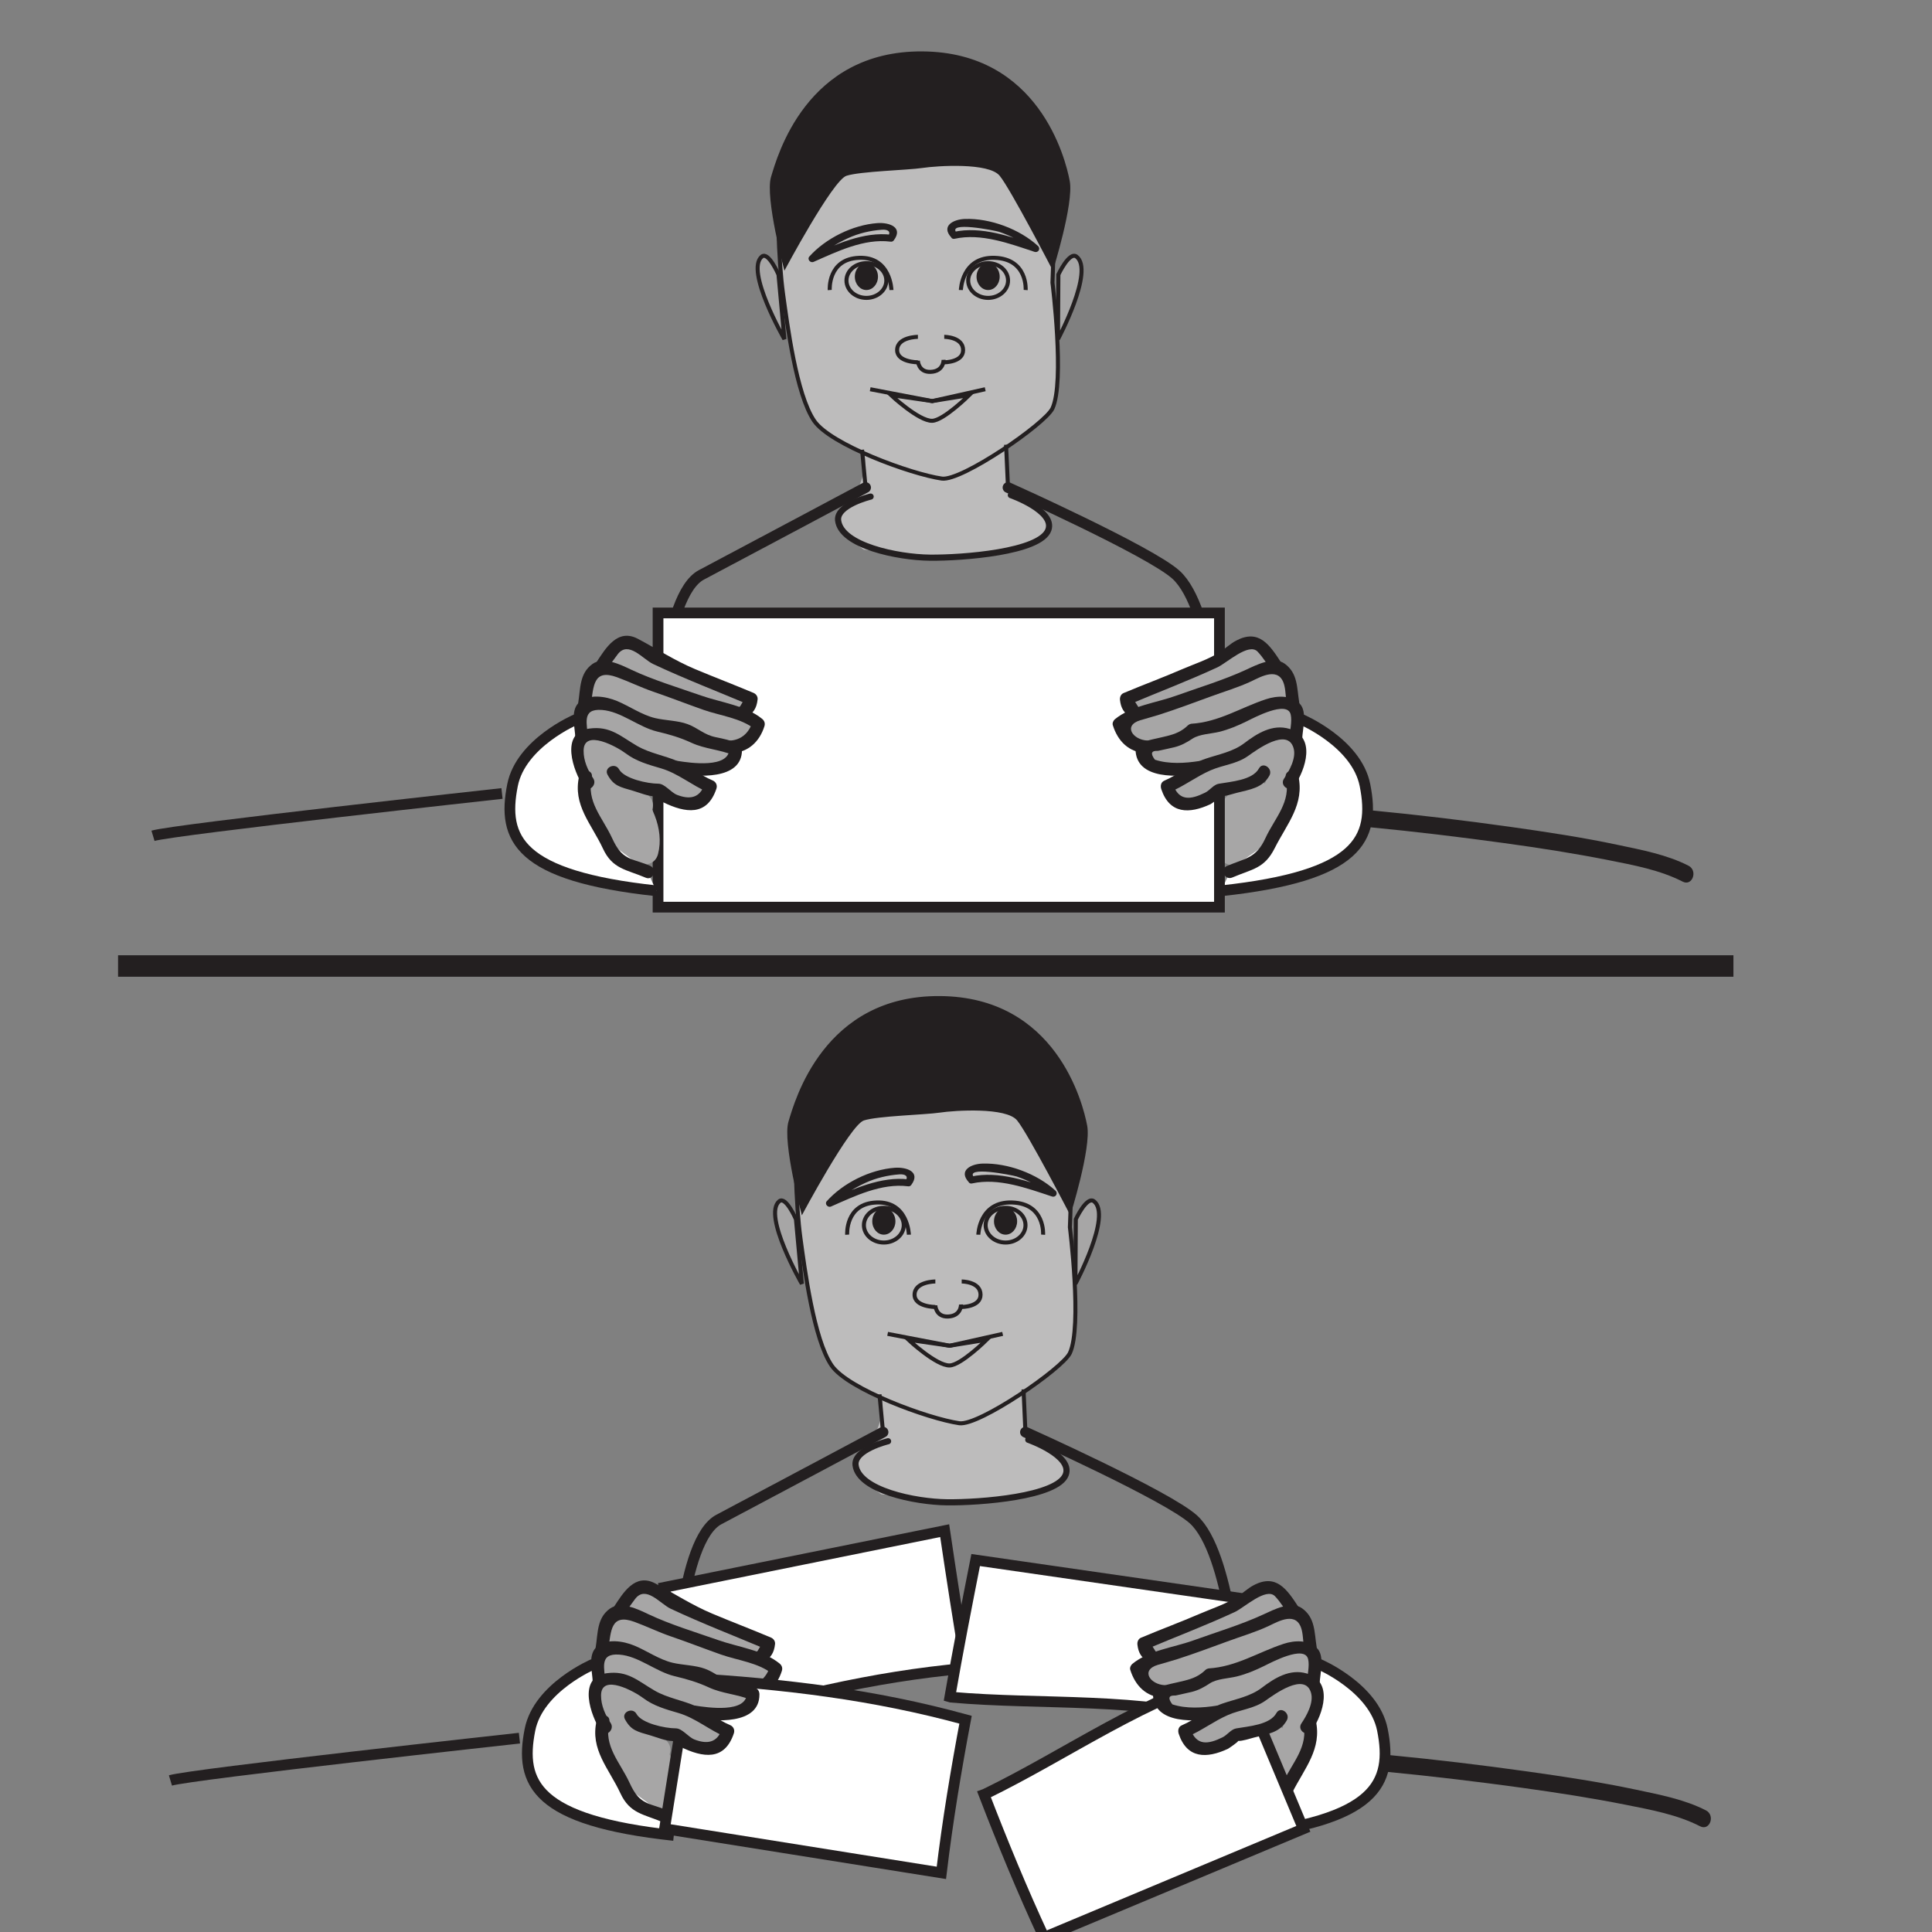 <?xml version="1.0" encoding="UTF-8"?>
<svg xmlns="http://www.w3.org/2000/svg" xmlns:xlink="http://www.w3.org/1999/xlink" width="360pt" height="360pt" viewBox="0 0 360 360" version="1.1">
<rect x="0" y="0" width="360" height="360" fill="#808080" stroke="none"/>
<g id="surface1">
<path style=" stroke:none;fill-rule:nonzero;fill:rgb(74.12%,73.648%,73.766%);fill-opacity:1;" d="M 188.445 102.418 L 175.82 103.883 L 160.961 102.418 C 160.961 102.418 155.07 98.418 156.172 96.98 C 162.82 88.32 160.961 84.449 160.961 84.449 C 160.961 84.449 188.746 77.66 187.836 84.473 C 186.277 96.16 195.367 92.645 195.352 98.719 C 195.352 100.676 188.445 102.418 188.445 102.418 "/>
<path style="fill-rule:nonzero;fill:rgb(100%,100%,100%);fill-opacity:1;stroke-width:2;stroke-linecap:butt;stroke-linejoin:miter;stroke:rgb(13.73%,12.16%,12.549%);stroke-opacity:1;stroke-miterlimit:4;" d="M -0.001 0.001 C -0.001 0.001 -61.086 -6.698 -65.032 -7.882 " transform="matrix(1,0,0,-1,93.54,147.856)"/>
<path style=" stroke:none;fill-rule:nonzero;fill:rgb(13.73%,12.16%,12.549%);fill-opacity:1;" d="M 255.371 154.156 C 263.695 154.957 272 155.961 280.277 157.098 C 286.801 157.992 293.312 159.004 299.766 160.285 C 304.367 161.199 309.32 162.113 313.539 164.277 C 315.348 165.207 316.414 162.234 314.633 161.316 C 310.625 159.262 305.969 158.387 301.602 157.461 C 294.938 156.043 288.188 155.027 281.438 154.074 C 272.879 152.875 264.281 151.84 255.676 151.016 C 253.645 150.82 253.352 153.965 255.371 154.156 "/>
<path style="fill-rule:nonzero;fill:rgb(100%,100%,100%);fill-opacity:1;stroke-width:2;stroke-linecap:butt;stroke-linejoin:miter;stroke:rgb(13.73%,12.16%,12.549%);stroke-opacity:1;stroke-miterlimit:4;" d="M 0 0.001 C 0 0.001 10.246 -4.331 11.82 -12.218 C 13.832 -22.265 10.641 -29.167 -14.98 -31.925 " transform="matrix(1,0,0,-1,242.519,134.064)"/>
<path style="fill:none;stroke-width:1.147;stroke-linecap:round;stroke-linejoin:round;stroke:rgb(13.73%,12.16%,12.549%);stroke-opacity:1;stroke-miterlimit:4;" d="M -0.002 -0 C -0.002 -0 8.252 -2.906 6.994 -6.461 C 5.525 -10.629 -9.064 -11.723 -15.103 -11.656 C -21.143 -11.586 -31.611 -9.418 -32.186 -4.723 C -32.537 -1.824 -26.127 -0.273 -26.127 -0.273 " transform="matrix(1,0,0,-1,188.357,92.258)"/>
<path style="fill:none;stroke-width:2;stroke-linecap:round;stroke-linejoin:round;stroke:rgb(13.73%,12.16%,12.549%);stroke-opacity:1;stroke-miterlimit:4;" d="M -0.001 -0.001 C -0.001 -0.001 -24.837 -13.228 -30.587 -16.27 C -37.841 -20.106 -38.669 -46.231 -38.669 -46.231 " transform="matrix(1,0,0,-1,161.291,90.843)"/>
<path style=" stroke:none;fill-rule:nonzero;fill:rgb(65.492%,64.864%,65.019%);fill-opacity:1;" d="M 236.5 143.996 C 235.309 146.352 235.211 148.98 234.117 151.332 C 233.18 153.352 229.891 154.762 228.16 156.027 C 229.508 156.574 230.855 157.121 232.199 157.668 C 231.406 154.875 233.766 151.566 235.66 149.711 C 238.039 147.383 235.035 144.18 232.328 145.395 C 230.906 146.031 229.965 147.223 228.797 148.207 C 226.078 150.492 229.988 154.363 232.684 152.094 C 233.496 151.41 234.125 150.578 235.105 150.141 L 231.77 145.824 C 228.434 149.094 225.547 154.359 226.895 159.133 C 227.344 160.707 229.469 161.848 230.938 160.773 C 233.164 159.145 235.551 157.746 237.523 155.797 C 240.082 153.27 239.73 149.777 241.246 146.77 C 242.848 143.613 238.102 140.832 236.5 143.996 "/>
<path style="fill:none;stroke-width:2;stroke-linecap:round;stroke-linejoin:round;stroke:rgb(13.73%,12.16%,12.549%);stroke-opacity:1;stroke-miterlimit:4;" d="M 0.002 -0.001 C 0.002 -0.001 26.51 -11.88 31.322 -16.27 C 38.103 -22.454 39.717 -46.767 39.717 -46.767 " transform="matrix(1,0,0,-1,187.826,90.843)"/>
<path style="fill-rule:nonzero;fill:rgb(100%,100%,100%);fill-opacity:1;stroke-width:2;stroke-linecap:butt;stroke-linejoin:miter;stroke:rgb(13.73%,12.16%,12.549%);stroke-opacity:1;stroke-miterlimit:10;" d="M 227.227 245.785 L 122.617 245.785 L 122.617 190.965 L 227.227 190.965 Z M 227.227 245.785 " transform="matrix(1,0,0,-1,0,360)"/>
<path style=" stroke:none;fill-rule:nonzero;fill:rgb(65.492%,64.864%,65.019%);fill-opacity:1;" d="M 237.801 124.184 C 237.801 124.184 235.34 120.383 234.449 119.934 C 231.766 118.82 229.75 121.5 227.738 122.621 C 223.492 124.629 219.469 126.414 215.223 127.98 C 213.656 128.652 211.422 129.547 209.855 130.219 C 209.855 131.336 210.305 132.23 211.422 132.676 "/>
<path style=" stroke:none;fill-rule:nonzero;fill:rgb(13.73%,12.16%,12.549%);fill-opacity:1;" d="M 238.703 123.418 C 236.543 120.105 234.547 117.148 230.336 119.371 C 229.227 119.957 228.285 120.883 227.23 121.551 C 225.156 122.879 222.543 123.723 220.281 124.695 C 216.672 126.258 212.973 127.621 209.348 129.148 C 208.848 129.363 208.637 129.914 208.691 130.426 C 208.859 131.941 209.418 132.875 210.742 133.645 C 212.055 134.402 213.422 132.473 212.094 131.707 C 211.738 131.145 211.383 130.578 211.02 130.016 C 210.805 130.438 210.582 130.863 210.363 131.285 C 215.855 128.969 221.426 126.855 226.84 124.352 C 228.586 123.543 232.68 119.691 234.328 121.418 C 235.32 122.453 236.113 123.75 236.898 124.949 C 237.73 126.219 239.523 124.684 238.703 123.418 "/>
<path style=" stroke:none;fill-rule:nonzero;fill:rgb(65.492%,64.864%,65.019%);fill-opacity:1;" d="M 240.93 131.113 C 240.484 129.102 240.93 125.75 238.695 124.629 C 236.457 123.512 232.438 126.195 230.422 126.867 C 224.836 128.656 219.695 130.891 214.324 132.453 C 212.316 133.125 210.082 133.344 208.516 134.914 C 208.961 137.145 211.23 139.391 213.688 139.164 "/>
<path style=" stroke:none;fill-rule:nonzero;fill:rgb(13.73%,12.16%,12.549%);fill-opacity:1;" d="M 242.094 130.906 C 241.641 128.137 241.852 125.445 239.371 123.66 C 237.352 122.211 234.027 123.945 232.164 124.805 C 227.988 126.734 223.473 128.078 219.137 129.637 C 215.441 130.973 210.867 131.473 207.75 134.012 C 207.461 134.25 207.23 134.742 207.355 135.121 C 208.285 138.102 210.336 140.191 213.578 140.344 C 215.098 140.414 215.32 138.062 213.797 137.988 C 211.074 137.863 209.219 135.184 212.48 134.207 C 213.707 133.84 214.949 133.512 216.172 133.121 C 219.301 132.109 222.379 130.969 225.469 129.832 C 228.051 128.879 230.691 128.113 233.184 126.941 C 234.914 126.125 238.422 124.055 239.32 127.738 C 239.598 128.895 239.574 130.145 239.766 131.316 C 240.012 132.82 242.34 132.41 242.094 130.906 "/>
<path style=" stroke:none;fill-rule:nonzero;fill:rgb(65.492%,64.864%,65.019%);fill-opacity:1;" d="M 241.469 137.551 C 241.469 133.758 243.164 130.441 237.578 131.113 C 234.449 131.562 231.539 133.793 228.191 134.914 C 226.176 135.363 224.16 136.031 222.152 136.031 C 219.918 138.715 215.445 138.266 212.766 139.605 C 212.316 143.629 218.574 143.406 221.254 143.188 C 222.152 143.188 222.824 143.188 223.715 142.961 "/>
<path style=" stroke:none;fill-rule:nonzero;fill:rgb(13.73%,12.16%,12.549%);fill-opacity:1;" d="M 242.648 137.664 C 242.699 135.941 243.629 132.602 242.203 131.145 C 240.586 129.488 237.984 129.605 235.906 130.289 C 231.129 131.863 227.129 134.551 221.949 134.863 C 221.738 134.902 221.551 134.988 221.387 135.129 C 220.211 136.277 219.012 136.758 217.422 137.156 C 215.668 137.602 213.934 137.844 212.254 138.539 C 211.906 138.688 211.586 139.109 211.586 139.496 C 211.559 145.492 219.844 144.773 223.918 144.125 C 225.426 143.887 225.016 141.559 223.508 141.797 C 220.867 142.219 217.77 142.414 215.199 141.559 C 214.324 140.398 214.508 139.852 215.754 139.914 C 216.793 139.68 217.828 139.484 218.859 139.227 C 220.109 138.914 221.125 138.348 222.184 137.648 C 223.496 136.781 225.676 136.734 227.188 136.367 C 229.004 135.914 230.629 135.227 232.312 134.402 C 233.527 133.812 239.875 130.375 240.504 133.152 C 240.797 134.434 240.332 136.133 240.293 137.441 C 240.246 138.961 242.598 139.188 242.648 137.664 "/>
<path style=" stroke:none;fill-rule:nonzero;fill:rgb(65.492%,64.864%,65.019%);fill-opacity:1;" d="M 240.215 145.797 C 242.449 142.664 244.508 135.809 237.129 136.926 C 234.449 137.375 233.105 139.387 230.867 140.5 C 228.637 141.621 226.176 141.844 223.941 142.961 C 221.703 144.078 219.918 145.645 217.457 146.539 C 218.574 150.781 221.484 150.559 225.059 148.773 C 225.953 148.324 226.621 148.105 227.293 147.207 L 227.738 147.207 C 230.199 146.539 232.656 146.09 235.117 144.973 C 235.117 144.523 235.34 144.305 235.566 143.855 "/>
<path style=" stroke:none;fill-rule:nonzero;fill:rgb(13.73%,12.16%,12.549%);fill-opacity:1;" d="M 241.18 146.477 C 243.32 143.293 245.27 137.324 240.254 135.809 C 237.113 134.863 234.223 136.672 231.855 138.48 C 229.727 140.102 227.051 140.555 224.57 141.402 C 221.852 142.324 219.598 144.352 216.949 145.469 C 216.305 145.746 216.195 146.457 216.387 147.047 C 217.934 151.695 221.594 151.695 225.566 149.844 C 225.656 149.801 227.75 148.387 227.406 148.387 C 228.426 148.387 229.426 147.988 230.406 147.746 C 232.922 147.109 235.277 146.816 236.531 144.535 C 237.258 143.207 235.328 141.84 234.594 143.176 C 233.379 145.391 229.414 145.633 227.086 146.043 C 226.121 146.215 225.445 147.266 224.547 147.703 C 221.953 148.98 219.652 149.43 218.527 146.031 C 218.336 146.559 218.156 147.082 217.965 147.605 C 220.637 146.48 222.926 144.691 225.582 143.535 C 227.902 142.527 230.426 142.375 232.543 140.875 C 234.16 139.734 239.898 135.484 241.039 139.402 C 241.578 141.254 240.23 143.656 239.242 145.117 C 238.398 146.387 240.328 147.746 241.18 146.477 "/>
<path style=" stroke:none;fill-rule:nonzero;fill:rgb(13.73%,12.16%,12.549%);fill-opacity:1;" d="M 239.59 144.93 C 240.629 149.488 237.559 152.352 235.77 156.223 C 234.051 159.957 232.012 159.914 228.609 161.371 C 227.211 161.969 228.223 164.109 229.625 163.508 C 233.371 161.906 235.598 161.879 237.531 158.027 C 239.824 153.473 243.137 149.855 241.914 144.516 C 241.578 143.035 239.246 143.441 239.59 144.93 "/>
<path style="fill-rule:nonzero;fill:rgb(100%,100%,100%);fill-opacity:1;stroke-width:2;stroke-linecap:butt;stroke-linejoin:miter;stroke:rgb(13.73%,12.16%,12.549%);stroke-opacity:1;stroke-miterlimit:4;" d="M 0.001 0.001 C 0.001 0.001 -10.246 -4.331 -11.824 -12.218 C -13.835 -22.265 -10.644 -29.167 14.977 -31.925 " transform="matrix(1,0,0,-1,107.328,134.064)"/>
<path style=" stroke:none;fill-rule:nonzero;fill:rgb(65.492%,64.864%,65.019%);fill-opacity:1;" d="M 112.047 124.184 C 112.047 124.184 114.504 120.383 115.398 119.934 C 118.082 118.82 120.094 121.5 122.105 122.621 C 126.355 124.629 130.375 126.414 134.625 127.98 C 136.188 128.652 138.426 129.547 139.988 130.219 C 139.988 131.336 139.539 132.23 138.426 132.676 "/>
<path style=" stroke:none;fill-rule:nonzero;fill:rgb(13.73%,12.16%,12.549%);fill-opacity:1;" d="M 113.012 124.863 C 113.676 123.852 114.367 122.871 115.102 121.914 C 117.094 119.301 119.785 122.828 121.695 123.727 C 127.57 126.488 133.605 128.805 139.578 131.324 L 138.812 130.109 C 138.512 130.605 138.215 131.105 137.918 131.605 C 136.609 132.367 137.609 134.508 138.934 133.742 C 140.367 132.914 140.984 132 141.168 130.332 C 141.227 129.785 140.883 129.312 140.402 129.109 C 136.777 127.582 133.09 126.18 129.465 124.656 C 125.68 123.062 122.422 120.918 118.848 119.027 C 115.051 117.031 112.844 120.797 111.074 123.504 C 110.242 124.781 112.176 126.141 113.012 124.863 "/>
<path style=" stroke:none;fill-rule:nonzero;fill:rgb(65.492%,64.864%,65.019%);fill-opacity:1;" d="M 108.918 131.113 C 109.363 129.102 108.918 125.75 111.148 124.629 C 113.387 123.512 117.41 126.195 119.422 126.867 C 125.012 128.656 130.152 130.891 135.52 132.453 C 137.531 133.125 139.766 133.344 141.332 134.914 C 140.883 137.145 138.617 139.391 136.16 139.164 "/>
<path style=" stroke:none;fill-rule:nonzero;fill:rgb(65.492%,64.864%,65.019%);fill-opacity:1;" d="M 108.977 146.773 C 110.184 149.352 109.957 152.328 111.609 154.738 C 113.246 157.117 115.801 158.59 118.023 160.344 C 119.57 161.566 122.055 161.32 122.617 159.133 C 123.848 154.379 121.27 149.23 118.062 145.824 L 114.73 150.141 C 115.621 150.598 116.195 151.422 116.922 152.094 C 119.516 154.504 123.414 150.625 120.812 148.207 C 119.723 147.199 118.848 146.082 117.504 145.395 C 114.73 143.973 111.988 147.391 114.172 149.711 C 115.977 151.629 118.023 154.934 117.316 157.668 C 118.848 157.266 120.379 156.859 121.91 156.457 C 120.059 154.992 118.07 153.711 116.426 152.004 C 115.453 150.992 115.348 149.281 115.086 147.969 C 114.801 146.566 114.332 145.289 113.727 143.996 C 112.223 140.785 107.484 143.582 108.977 146.773 "/>
<path style=" stroke:none;fill-rule:nonzero;fill:rgb(13.73%,12.16%,12.549%);fill-opacity:1;" d="M 110.098 131.223 C 110.633 127.93 110.496 124.555 114.961 126.188 C 117.266 127.027 119.438 128.102 121.77 128.902 C 124.906 129.977 127.992 131.184 131.113 132.281 C 134.184 133.359 138.094 133.801 140.652 135.879 C 140.508 135.426 140.367 134.965 140.223 134.5 C 139.586 136.535 138.152 137.902 135.953 138.004 C 134.43 138.07 134.863 140.398 136.363 140.328 C 139.43 140.188 141.539 138.191 142.438 135.324 C 142.609 134.785 142.441 134.297 142.008 133.945 C 138.93 131.441 134.289 130.895 130.613 129.598 C 126.281 128.078 121.734 126.723 117.582 124.77 C 115.676 123.867 112.441 122.25 110.391 123.73 C 107.949 125.48 108.18 128.305 107.738 131 C 107.488 132.508 109.852 132.715 110.098 131.223 "/>
<path style=" stroke:none;fill-rule:nonzero;fill:rgb(65.492%,64.864%,65.019%);fill-opacity:1;" d="M 108.375 137.551 C 108.375 133.758 106.68 130.441 112.273 131.113 C 115.398 131.562 118.305 133.793 121.656 134.914 C 123.668 135.363 125.684 136.031 127.691 136.031 C 129.926 138.715 134.402 138.266 137.082 139.605 C 137.531 143.629 131.27 143.406 128.59 143.188 C 127.691 143.188 127.023 143.188 126.129 142.961 "/>
<path style=" stroke:none;fill-rule:nonzero;fill:rgb(13.73%,12.16%,12.549%);fill-opacity:1;" d="M 109.551 137.664 C 109.473 134.945 108.242 132.004 112.16 132.289 C 115.738 132.555 118.969 135.48 122.453 136.312 C 124.797 136.867 126.727 137.426 128.859 138.414 C 131.367 139.57 134.137 139.664 136.672 140.719 L 135.906 139.496 C 135.922 143.25 128.594 142.156 126.238 141.785 C 124.73 141.543 124.52 143.898 126.02 144.141 C 129.824 144.742 138.285 145.48 138.258 139.719 C 138.258 139.164 138.02 138.719 137.496 138.5 C 136.148 137.945 134.797 137.652 133.371 137.363 C 131.152 136.914 130.109 135.664 128.102 134.922 C 126.344 134.266 123.934 134.25 122.066 133.805 C 119.613 133.223 117.312 131.598 114.996 130.629 C 112.871 129.742 109.562 129.176 107.777 131.008 C 106.273 132.551 107.145 135.582 107.199 137.441 C 107.246 138.945 109.598 139.184 109.551 137.664 "/>
<path style=" stroke:none;fill-rule:nonzero;fill:rgb(65.492%,64.864%,65.019%);fill-opacity:1;" d="M 109.633 145.797 C 107.395 142.664 105.34 135.809 112.719 136.926 C 115.398 137.375 116.738 139.387 118.973 140.5 C 121.211 141.621 123.668 141.844 125.902 142.961 C 128.141 144.078 129.926 145.645 132.391 146.539 C 131.27 150.781 128.363 150.559 124.789 148.773 C 123.891 148.324 123.223 148.105 122.551 147.207 L 122.102 147.207 C 119.645 146.539 117.188 146.09 114.727 144.973 C 114.727 144.523 114.508 144.305 114.281 143.855 "/>
<path style=" stroke:none;fill-rule:nonzero;fill:rgb(13.73%,12.16%,12.549%);fill-opacity:1;" d="M 110.535 145.031 C 109.516 143.516 108.734 141.734 108.746 139.883 C 108.77 135.676 115.129 139.266 116.547 140.348 C 118.531 141.859 120.844 142.488 123.199 143.18 C 126.375 144.117 128.949 146.367 131.977 147.645 L 131.281 146.129 C 130.387 148.812 128.406 148.98 126.16 148.113 C 124.984 147.656 123.891 146.027 122.664 146.027 C 120.656 146.027 116.316 145.098 115.352 143.348 C 114.621 142.016 112.477 143.02 113.211 144.363 C 114.363 146.457 115.508 146.637 118.004 147.367 C 119.152 147.703 120.809 148.387 121.996 148.387 C 122.312 148.387 123.141 149.273 123.551 149.477 C 127.758 151.535 131.781 152.109 133.496 146.949 C 133.707 146.316 133.406 145.684 132.801 145.43 C 130.496 144.457 128.59 142.84 126.316 141.852 C 123.832 140.773 121.105 140.367 118.742 139.008 C 115.582 137.176 113.734 135.227 109.797 135.758 C 104.238 136.504 106.848 143.754 108.727 146.562 C 109.578 147.828 111.375 146.289 110.535 145.031 "/>
<path style=" stroke:none;fill-rule:nonzero;fill:rgb(13.73%,12.16%,12.549%);fill-opacity:1;" d="M 107.918 144.613 C 106.684 150.012 110.191 153.48 112.352 158.125 C 114.133 161.961 116.703 162.004 120.316 163.547 C 121.723 164.148 122.535 161.926 121.141 161.332 C 120.176 160.918 119.16 160.617 118.168 160.281 C 115.898 159.516 115.043 158.301 114.035 156.129 C 112.227 152.242 109.227 149.402 110.273 144.832 C 110.613 143.348 108.25 143.145 107.918 144.613 "/>
<path style=" stroke:none;fill-rule:nonzero;fill:rgb(74.12%,73.648%,73.766%);fill-opacity:1;" d="M 145.898 54.68 C 145.105 48.82 144.488 36.828 145.898 31.055 C 147.5 24.547 159.828 14.164 171.953 14.348 C 184.094 14.535 195.027 22.453 196.109 31.785 C 196.75 37.52 196.109 52.664 196.109 52.664 C 196.109 52.664 198.426 71.16 196.109 76.105 C 194.742 78.992 179.16 89.695 175.5 89.18 C 169.723 88.344 154.738 82.855 151.707 78.414 C 148.359 73.512 146.684 60.371 145.898 54.68 "/>
<path style="fill:none;stroke-width:0.75;stroke-linecap:butt;stroke-linejoin:miter;stroke:rgb(13.73%,12.16%,12.549%);stroke-opacity:1;stroke-miterlimit:4;" d="M -0.001 0.002 C -0.794 5.861 -1.412 17.853 -0.001 23.627 C 1.6 30.135 13.928 40.518 26.053 40.334 C 38.194 40.146 49.127 32.228 50.209 22.896 C 50.85 17.162 50.209 2.018 50.209 2.018 C 50.209 2.018 52.526 -16.479 50.209 -21.424 C 48.842 -24.311 33.26 -35.014 29.6 -34.498 C 23.823 -33.662 8.838 -28.174 5.807 -23.732 C 2.459 -18.83 0.784 -5.689 -0.001 0.002 Z M -0.001 0.002 " transform="matrix(1,0,0,-1,145.9,54.682)"/>
<path style="fill:none;stroke-width:0.75;stroke-linecap:butt;stroke-linejoin:miter;stroke:rgb(13.73%,12.16%,12.549%);stroke-opacity:1;stroke-miterlimit:4;" d="M 0.002 -0.001 L 0.357 -7.974 " transform="matrix(1,0,0,-1,187.467,82.87)"/>
<path style="fill:none;stroke-width:0.75;stroke-linecap:butt;stroke-linejoin:miter;stroke:rgb(13.73%,12.16%,12.549%);stroke-opacity:1;stroke-miterlimit:4;" d="M 0.002 0.001 L 0.662 -7.042 " transform="matrix(1,0,0,-1,160.631,83.802)"/>
<path style="fill-rule:nonzero;fill:rgb(65.492%,64.864%,65.019%);fill-opacity:1;stroke-width:0.75;stroke-linecap:butt;stroke-linejoin:miter;stroke:rgb(13.73%,12.16%,12.549%);stroke-opacity:1;stroke-miterlimit:4;" d="M -0.001 0.002 C -0.001 0.002 -1.883 4.365 -3.11 3.353 C -6.247 0.752 1.101 -12.025 1.101 -12.025 Z M -0.001 0.002 " transform="matrix(1,0,0,-1,145.063,51.166)"/>
<path style="fill-rule:nonzero;fill:rgb(65.492%,64.864%,65.019%);fill-opacity:1;stroke-width:0.75;stroke-linecap:butt;stroke-linejoin:miter;stroke:rgb(13.73%,12.16%,12.549%);stroke-opacity:1;stroke-miterlimit:4;" d="M 0 0.002 C 0 0.002 2.035 4.365 3.371 3.353 C 6.77 0.752 -0.074 -12.025 -0.074 -12.025 Z M 0 0.002 " transform="matrix(1,0,0,-1,197.215,51.166)"/>
<path style="fill:none;stroke-width:0.75;stroke-linecap:butt;stroke-linejoin:miter;stroke:rgb(13.73%,12.16%,12.549%);stroke-opacity:1;stroke-miterlimit:4;" d="M -0.001 -0.001 C -0.001 -0.001 -0.154 6.222 -6.021 5.999 C -11.888 5.788 -11.498 -0.001 -11.498 -0.001 " transform="matrix(1,0,0,-1,166.107,54.042)"/>
<path style="fill:none;stroke-width:0.75;stroke-linecap:butt;stroke-linejoin:miter;stroke:rgb(13.73%,12.16%,12.549%);stroke-opacity:1;stroke-miterlimit:4;" d="M -0 -0.001 C -0 -1.774 -1.665 -3.231 -3.715 -3.231 C -5.77 -3.231 -7.426 -1.774 -7.426 -0.001 C -7.426 1.796 -5.77 3.237 -3.715 3.237 C -1.665 3.237 -0 1.796 -0 -0.001 Z M -0 -0.001 " transform="matrix(1,0,0,-1,165.153,52.276)"/>
<path style=" stroke:none;fill-rule:nonzero;fill:rgb(13.73%,12.16%,12.549%);fill-opacity:1;" d="M 163.598 51.551 C 163.598 52.93 162.629 54.043 161.438 54.043 C 160.254 54.043 159.285 52.93 159.285 51.551 C 159.285 50.172 160.254 49.035 161.438 49.035 C 162.629 49.035 163.598 50.172 163.598 51.551 "/>
<path style="fill:none;stroke-width:0.75;stroke-linecap:butt;stroke-linejoin:miter;stroke:rgb(13.73%,12.16%,12.549%);stroke-opacity:1;stroke-miterlimit:4;" d="M 0 -0.001 C 0 -0.001 0.165 6.222 6.317 5.999 C 12.481 5.788 12.071 -0.001 12.071 -0.001 " transform="matrix(1,0,0,-1,179.046,54.042)"/>
<path style="fill:none;stroke-width:0.75;stroke-linecap:butt;stroke-linejoin:miter;stroke:rgb(13.73%,12.16%,12.549%);stroke-opacity:1;stroke-miterlimit:4;" d="M -0.002 -0.001 C -0.002 -1.774 1.666 -3.231 3.713 -3.231 C 5.764 -3.231 7.424 -1.774 7.424 -0.001 C 7.424 1.796 5.764 3.237 3.713 3.237 C 1.666 3.237 -0.002 1.796 -0.002 -0.001 Z M -0.002 -0.001 " transform="matrix(1,0,0,-1,180.412,52.276)"/>
<path style=" stroke:none;fill-rule:nonzero;fill:rgb(13.73%,12.16%,12.549%);fill-opacity:1;" d="M 181.965 51.551 C 181.965 52.93 182.938 54.043 184.125 54.043 C 185.316 54.043 186.277 52.93 186.277 51.551 C 186.277 50.172 185.316 49.035 184.125 49.035 C 182.938 49.035 181.965 50.172 181.965 51.551 "/>
<path style="fill:none;stroke-width:0.75;stroke-linecap:butt;stroke-linejoin:miter;stroke:rgb(13.73%,12.16%,12.549%);stroke-opacity:1;stroke-miterlimit:4;" d="M 0.001 -0.001 L 11.552 -2.212 L 21.435 -0.001 " transform="matrix(1,0,0,-1,162.147,72.526)"/>
<path style="fill:none;stroke-width:0.75;stroke-linecap:butt;stroke-linejoin:miter;stroke:rgb(13.73%,12.16%,12.549%);stroke-opacity:1;stroke-miterlimit:4;" d="M 0.001 0.002 C 2.114 0.057 6.907 4.791 6.907 4.791 L 0.001 3.678 L -7.679 4.791 C -7.679 4.791 -2.488 -0.064 0.001 0.002 Z M 0.001 0.002 " transform="matrix(1,0,0,-1,173.699,78.412)"/>
<path style="fill:none;stroke-width:0.75;stroke-linecap:butt;stroke-linejoin:miter;stroke:rgb(13.73%,12.16%,12.549%);stroke-opacity:1;stroke-miterlimit:4;" d="M 0.002 -0.001 C 0.002 -0.001 3.517 -0.001 3.517 -2.478 C 3.517 -4.747 0.002 -4.747 0.002 -4.747 " transform="matrix(1,0,0,-1,175.944,62.765)"/>
<path style="fill:none;stroke-width:0.75;stroke-linecap:butt;stroke-linejoin:miter;stroke:rgb(13.73%,12.16%,12.549%);stroke-opacity:1;stroke-miterlimit:4;" d="M 0.001 -0.001 C 0.001 -0.001 -3.87 -0.001 -3.87 -2.478 C -3.87 -4.747 0.001 -4.747 0.001 -4.747 " transform="matrix(1,0,0,-1,171.038,62.765)"/>
<path style="fill:none;stroke-width:0.75;stroke-linecap:butt;stroke-linejoin:miter;stroke:rgb(13.73%,12.16%,12.549%);stroke-opacity:1;stroke-miterlimit:4;" d="M -0.001 0.002 C -0.001 0.002 0.073 -2.154 -2.431 -2.244 C -4.712 -2.326 -4.794 -0.158 -4.794 -0.158 " transform="matrix(1,0,0,-1,175.822,67.049)"/>
<path style=" stroke:none;fill-rule:nonzero;fill:rgb(13.73%,12.16%,12.549%);fill-opacity:1;" d="M 171.871 31.297 C 169.074 31.711 160.32 31.918 157.727 32.754 C 155.148 33.582 146.164 50.438 146.164 50.438 C 146.164 50.438 142.516 36.855 143.668 32.98 C 144.836 29.102 150.227 9.43 171.871 9.578 C 193.516 9.719 198.547 29.508 199.332 33.738 C 200.113 37.969 196.188 50.438 196.188 50.438 C 196.188 50.438 188.324 35.25 186.277 32.754 C 184.254 30.258 174.676 30.875 171.871 31.297 "/>
<path style=" stroke:none;fill-rule:nonzero;fill:rgb(13.73%,12.16%,12.549%);fill-opacity:1;" d="M 166.547 44.781 C 168.355 42.352 165.719 41.418 163.5 41.57 C 158.871 41.91 153.828 44.426 150.801 47.809 C 150.359 48.309 151 49.062 151.602 48.797 C 155.953 46.887 160.992 44.406 165.922 45.027 C 166.777 45.133 166.961 43.855 166.102 43.746 C 160.902 43.094 155.668 45.59 151.07 47.605 C 151.34 47.938 151.598 48.27 151.863 48.602 C 153.508 46.773 155.77 45.418 158 44.387 C 159.98 43.473 162.176 42.961 164.359 42.805 C 165.402 42.73 166.094 43.141 165.477 43.996 C 164.973 44.668 166.039 45.453 166.547 44.781 "/>
<path style=" stroke:none;fill-rule:nonzero;fill:rgb(13.73%,12.16%,12.549%);fill-opacity:1;" d="M 178.316 43.457 C 176.18 41.113 185.379 42.945 186.18 43.199 C 188.484 43.965 190.812 45.215 192.586 46.844 C 192.812 46.469 193.027 46.105 193.262 45.73 C 188.422 44.133 182.852 42.074 177.703 43.215 C 176.867 43.402 177.039 44.68 177.879 44.492 C 182.801 43.402 188.105 45.383 192.738 46.918 C 193.484 47.172 193.957 46.32 193.402 45.82 C 189.965 42.684 184.539 40.652 179.828 40.797 C 177.664 40.859 175.289 42.09 177.258 44.246 C 177.832 44.867 178.891 44.078 178.316 43.457 "/>
<path style=" stroke:none;fill-rule:nonzero;fill:rgb(74.12%,73.648%,73.766%);fill-opacity:1;" d="M 191.695 278.441 L 179.07 279.902 L 164.211 278.441 C 164.211 278.441 158.32 274.441 159.422 273.004 C 166.07 264.344 164.211 260.469 164.211 260.469 C 164.211 260.469 191.996 253.684 191.086 260.492 C 189.527 272.18 198.617 268.668 198.602 274.738 C 198.602 276.699 191.695 278.441 191.695 278.441 "/>
<path style="fill-rule:nonzero;fill:rgb(100%,100%,100%);fill-opacity:1;stroke-width:2;stroke-linecap:butt;stroke-linejoin:miter;stroke:rgb(13.73%,12.16%,12.549%);stroke-opacity:1;stroke-miterlimit:4;" d="M -0.001 -0 C -0.001 -0 -61.086 -6.699 -65.032 -7.883 " transform="matrix(1,0,0,-1,96.79,323.879)"/>
<path style=" stroke:none;fill-rule:nonzero;fill:rgb(13.73%,12.16%,12.549%);fill-opacity:1;" d="M 258.621 330.176 C 266.945 330.98 275.25 331.98 283.527 333.117 C 290.051 334.016 296.562 335.027 303.016 336.309 C 307.617 337.223 312.57 338.137 316.789 340.301 C 318.598 341.23 319.664 338.258 317.883 337.34 C 313.875 335.281 309.219 334.41 304.852 333.48 C 298.188 332.066 291.438 331.047 284.688 330.098 C 276.129 328.898 267.527 327.863 258.926 327.039 C 256.895 326.844 256.602 329.984 258.621 330.176 "/>
<path style="fill-rule:nonzero;fill:rgb(100%,100%,100%);fill-opacity:1;stroke-width:2;stroke-linecap:butt;stroke-linejoin:miter;stroke:rgb(13.73%,12.16%,12.549%);stroke-opacity:1;stroke-miterlimit:4;" d="M 0 -0 C 0 -0 10.246 -4.332 11.82 -12.215 C 13.832 -22.262 10.641 -29.164 -14.98 -31.922 " transform="matrix(1,0,0,-1,245.769,310.086)"/>
<path style="fill:none;stroke-width:1.147;stroke-linecap:round;stroke-linejoin:round;stroke:rgb(13.73%,12.16%,12.549%);stroke-opacity:1;stroke-miterlimit:4;" d="M -0.002 -0.002 C -0.002 -0.002 8.252 -2.908 6.994 -6.459 C 5.525 -10.631 -9.064 -11.721 -15.103 -11.654 C -21.143 -11.588 -31.611 -9.42 -32.186 -4.725 C -32.537 -1.826 -26.127 -0.275 -26.127 -0.275 " transform="matrix(1,0,0,-1,191.607,268.279)"/>
<path style="fill:none;stroke-width:2;stroke-linecap:round;stroke-linejoin:round;stroke:rgb(13.73%,12.16%,12.549%);stroke-opacity:1;stroke-miterlimit:4;" d="M -0.001 0.001 C -0.001 0.001 -24.837 -13.229 -30.587 -16.272 C -37.841 -20.104 -38.673 -46.233 -38.673 -46.233 " transform="matrix(1,0,0,-1,164.541,266.864)"/>
<path style=" stroke:none;fill-rule:nonzero;fill:rgb(65.492%,64.864%,65.019%);fill-opacity:1;" d="M 239.75 320.02 C 238.559 322.371 238.461 325.004 237.367 327.352 C 236.43 329.375 233.141 330.785 231.41 332.051 C 232.758 332.594 234.105 333.145 235.449 333.691 C 234.656 330.895 237.016 327.586 238.91 325.734 C 241.289 323.406 238.285 320.203 235.578 321.418 C 234.156 322.051 233.215 323.246 232.047 324.227 C 229.328 326.516 233.238 330.387 235.934 328.117 C 236.746 327.434 237.375 326.602 238.355 326.164 L 235.02 321.844 C 231.684 325.117 228.793 330.383 230.145 335.156 C 230.594 336.73 232.719 337.871 234.188 336.797 C 236.414 335.168 238.801 333.77 240.773 331.82 C 243.332 329.293 242.98 325.801 244.496 322.793 C 246.098 319.637 241.352 316.852 239.75 320.02 "/>
<path style=" stroke:none;fill-rule:nonzero;fill:rgb(13.73%,12.16%,12.549%);fill-opacity:1;" d="M 242.84 320.949 C 243.879 325.512 240.809 328.371 239.02 332.246 C 237.301 335.98 235.262 335.938 231.859 337.395 C 230.457 337.992 231.473 340.129 232.875 339.527 C 236.621 337.926 238.848 337.902 240.781 334.047 C 243.074 329.492 246.387 325.875 245.164 320.539 C 244.828 319.059 242.496 319.465 242.84 320.949 "/>
<path style="fill:none;stroke-width:2;stroke-linecap:round;stroke-linejoin:round;stroke:rgb(13.73%,12.16%,12.549%);stroke-opacity:1;stroke-miterlimit:4;" d="M 0.002 0.001 C 0.002 0.001 26.51 -11.878 31.322 -16.272 C 38.103 -22.456 39.717 -46.769 39.717 -46.769 " transform="matrix(1,0,0,-1,191.076,266.864)"/>
<path style="fill-rule:nonzero;fill:rgb(100%,100%,100%);fill-opacity:1;stroke-width:2;stroke-linecap:butt;stroke-linejoin:miter;stroke:rgb(13.73%,12.16%,12.549%);stroke-opacity:1;stroke-miterlimit:10;" d="M -0 -0 L 5.238 -25.902 C 22.117 -20.699 38.515 -16.672 56.296 -15.066 C 54.824 -6.547 53.519 2.004 52.25 10.566 Z M -0 -0 " transform="matrix(1,0,0,-1,123.778,295.781)"/>
<path style=" stroke:none;fill-rule:nonzero;fill:rgb(100%,100%,100%);fill-opacity:1;" d="M 229.266 320.949 L 232.574 298.023 L 181.801 290.691 C 180.117 299.18 178.469 307.672 176.992 316.191 C 177.059 316.211 177.129 316.227 177.195 316.242 C 194.211 317.746 212.496 316.137 229.266 320.949 "/>
<path style="fill:none;stroke-width:2;stroke-linecap:butt;stroke-linejoin:miter;stroke:rgb(13.73%,12.16%,12.549%);stroke-opacity:1;stroke-miterlimit:10;" d="M 0.002 -0.002 L 3.311 22.924 L -47.463 30.256 C -49.147 21.768 -50.795 13.275 -52.272 4.756 C -52.205 4.736 -52.135 4.721 -52.068 4.705 C -35.053 3.201 -16.768 4.811 0.002 -0.002 Z M 0.002 -0.002 " transform="matrix(1,0,0,-1,229.264,320.947)"/>
<path style=" stroke:none;fill-rule:nonzero;fill:rgb(100%,100%,100%);fill-opacity:1;" d="M 183.555 334.305 C 183.488 334.324 183.418 334.344 183.355 334.367 C 186.82 343.355 190.484 352.262 194.551 361 L 242.859 340.777 L 230.633 311.57 C 213.781 316.062 198.918 326.844 183.555 334.305 "/>
<path style="fill:none;stroke-width:2;stroke-linecap:butt;stroke-linejoin:miter;stroke:rgb(13.73%,12.16%,12.549%);stroke-opacity:1;stroke-miterlimit:10;" d="M -0 -0.001 C -0.066 -0.021 -0.137 -0.04 -0.199 -0.063 C 3.266 -9.052 6.93 -17.958 10.996 -26.696 L 59.305 -6.474 L 47.078 22.733 C 30.227 18.241 15.363 7.46 -0 -0.001 Z M -0 -0.001 " transform="matrix(1,0,0,-1,183.555,334.304)"/>
<path style=" stroke:none;fill-rule:nonzero;fill:rgb(65.492%,64.864%,65.019%);fill-opacity:1;" d="M 241.051 300.207 C 241.051 300.207 238.59 296.402 237.699 295.957 C 235.016 294.844 233 297.52 230.988 298.641 C 226.742 300.652 222.719 302.438 218.473 304.004 C 216.906 304.676 214.672 305.566 213.105 306.238 C 213.105 307.355 213.555 308.254 214.672 308.695 "/>
<path style=" stroke:none;fill-rule:nonzero;fill:rgb(13.73%,12.16%,12.549%);fill-opacity:1;" d="M 241.953 299.441 C 239.793 296.129 237.797 293.172 233.586 295.391 C 232.477 295.977 231.531 296.906 230.48 297.574 C 228.406 298.898 225.793 299.746 223.531 300.719 C 219.922 302.277 216.223 303.641 212.598 305.172 C 212.098 305.383 211.887 305.938 211.941 306.445 C 212.109 307.965 212.668 308.895 213.992 309.664 C 215.305 310.422 216.672 308.492 215.344 307.73 C 214.988 307.164 214.633 306.602 214.27 306.035 C 214.055 306.461 213.832 306.883 213.613 307.309 C 219.105 304.992 224.676 302.879 230.09 300.375 C 231.836 299.566 235.93 295.715 237.578 297.438 C 238.57 298.477 239.363 299.773 240.148 300.969 C 240.98 302.242 242.773 300.703 241.953 299.441 "/>
<path style=" stroke:none;fill-rule:nonzero;fill:rgb(65.492%,64.864%,65.019%);fill-opacity:1;" d="M 244.18 307.133 C 243.734 305.121 244.18 301.773 241.945 300.652 C 239.707 299.535 235.688 302.219 233.672 302.887 C 228.086 304.676 222.945 306.91 217.574 308.477 C 215.566 309.148 213.332 309.367 211.766 310.938 C 212.211 313.168 214.48 315.41 216.938 315.188 "/>
<path style=" stroke:none;fill-rule:nonzero;fill:rgb(13.73%,12.16%,12.549%);fill-opacity:1;" d="M 245.344 306.93 C 244.891 304.16 245.102 301.465 242.617 299.68 C 240.602 298.23 237.277 299.969 235.414 300.828 C 231.238 302.754 226.723 304.098 222.387 305.66 C 218.691 306.992 214.117 307.492 211 310.035 C 210.711 310.27 210.48 310.766 210.605 311.141 C 211.535 314.121 213.586 316.215 216.824 316.367 C 218.348 316.434 218.57 314.082 217.047 314.008 C 214.324 313.887 212.469 311.207 215.73 310.227 C 216.957 309.859 218.199 309.535 219.422 309.141 C 222.551 308.133 225.629 306.988 228.719 305.852 C 231.301 304.902 233.941 304.137 236.434 302.965 C 238.164 302.148 241.672 300.078 242.57 303.762 C 242.848 304.918 242.82 306.164 243.016 307.34 C 243.262 308.844 245.59 308.434 245.344 306.93 "/>
<path style=" stroke:none;fill-rule:nonzero;fill:rgb(65.492%,64.864%,65.019%);fill-opacity:1;" d="M 244.719 313.574 C 244.719 309.777 246.414 306.465 240.828 307.133 C 237.699 307.582 234.789 309.816 231.441 310.934 C 229.426 311.383 227.41 312.051 225.402 312.051 C 223.168 314.734 218.695 314.289 216.016 315.629 C 215.566 319.652 221.824 319.43 224.504 319.207 C 225.402 319.207 226.074 319.207 226.965 318.98 "/>
<path style=" stroke:none;fill-rule:nonzero;fill:rgb(13.73%,12.16%,12.549%);fill-opacity:1;" d="M 245.898 313.688 C 245.949 311.965 246.879 308.621 245.453 307.168 C 243.836 305.508 241.23 305.629 239.156 306.312 C 234.379 307.887 230.379 310.57 225.199 310.887 C 224.988 310.926 224.801 311.012 224.637 311.152 C 223.461 312.301 222.262 312.781 220.672 313.176 C 218.918 313.625 217.184 313.867 215.504 314.562 C 215.156 314.707 214.836 315.133 214.836 315.52 C 214.809 321.512 223.094 320.797 227.168 320.148 C 228.676 319.906 228.266 317.582 226.758 317.82 C 224.117 318.238 221.02 318.438 218.449 317.582 C 217.574 316.418 217.758 315.875 219.004 315.938 C 220.043 315.703 221.078 315.508 222.109 315.25 C 223.359 314.934 224.375 314.371 225.43 313.672 C 226.746 312.805 228.926 312.758 230.438 312.387 C 232.254 311.938 233.879 311.25 235.562 310.426 C 236.777 309.836 243.125 306.398 243.754 309.176 C 244.047 310.453 243.582 312.156 243.543 313.461 C 243.496 314.98 245.848 315.207 245.898 313.688 "/>
<path style=" stroke:none;fill-rule:nonzero;fill:rgb(65.492%,64.864%,65.019%);fill-opacity:1;" d="M 243.465 321.82 C 245.699 318.688 247.758 311.828 240.379 312.949 C 237.699 313.395 236.355 315.406 234.117 316.52 C 231.887 317.641 229.426 317.867 227.191 318.98 C 224.953 320.098 223.168 321.668 220.707 322.559 C 221.824 326.805 224.734 326.582 228.309 324.793 C 229.199 324.344 229.871 324.125 230.543 323.23 L 230.988 323.23 C 233.449 322.559 235.906 322.109 238.367 320.996 C 238.367 320.547 238.59 320.324 238.816 319.879 "/>
<path style=" stroke:none;fill-rule:nonzero;fill:rgb(13.73%,12.16%,12.549%);fill-opacity:1;" d="M 244.43 322.5 C 246.57 319.312 248.52 313.344 243.504 311.832 C 240.363 310.887 237.473 312.695 235.105 314.5 C 232.977 316.121 230.301 316.574 227.816 317.422 C 225.102 318.344 222.848 320.371 220.199 321.492 C 219.555 321.766 219.445 322.48 219.637 323.07 C 221.184 327.719 224.844 327.715 228.816 325.863 C 228.906 325.82 231 324.406 230.656 324.406 C 231.676 324.406 232.676 324.012 233.656 323.77 C 236.172 323.133 238.527 322.836 239.781 320.555 C 240.508 319.23 238.578 317.859 237.844 319.199 C 236.629 321.41 232.664 321.656 230.336 322.066 C 229.371 322.238 228.695 323.289 227.797 323.727 C 225.203 325.004 222.902 325.449 221.777 322.055 C 221.586 322.578 221.402 323.105 221.215 323.629 C 223.887 322.504 226.176 320.715 228.832 319.559 C 231.152 318.551 233.676 318.395 235.793 316.895 C 237.41 315.758 243.145 311.504 244.289 315.422 C 244.828 317.277 243.48 319.676 242.492 321.141 C 241.648 322.406 243.578 323.77 244.43 322.5 "/>
<path style="fill-rule:nonzero;fill:rgb(100%,100%,100%);fill-opacity:1;stroke-width:2;stroke-linecap:butt;stroke-linejoin:miter;stroke:rgb(13.73%,12.16%,12.549%);stroke-opacity:1;stroke-miterlimit:4;" d="M 0.001 -0 C 0.001 -0 -10.249 -4.332 -11.824 -12.215 C -13.835 -22.262 -10.644 -29.164 14.977 -31.922 " transform="matrix(1,0,0,-1,110.578,310.086)"/>
<path style=" stroke:none;fill-rule:nonzero;fill:rgb(65.492%,64.864%,65.019%);fill-opacity:1;" d="M 115.297 300.207 C 115.297 300.207 117.754 296.402 118.648 295.957 C 121.332 294.844 123.344 297.52 125.355 298.641 C 129.605 300.652 133.625 302.438 137.875 304.004 C 139.438 304.676 141.676 305.566 143.238 306.238 C 143.238 307.355 142.789 308.254 141.676 308.695 "/>
<path style=" stroke:none;fill-rule:nonzero;fill:rgb(13.73%,12.16%,12.549%);fill-opacity:1;" d="M 116.262 300.887 C 116.926 299.875 117.617 298.895 118.352 297.934 C 120.344 295.324 123.035 298.852 124.945 299.75 C 130.82 302.512 136.855 304.828 142.828 307.348 L 142.062 306.129 C 141.762 306.629 141.465 307.129 141.168 307.629 C 139.859 308.391 140.859 310.531 142.184 309.766 C 143.617 308.938 144.234 308.02 144.418 306.352 C 144.477 305.809 144.133 305.336 143.652 305.133 C 140.027 303.602 136.34 302.199 132.715 300.676 C 128.93 299.086 125.672 296.941 122.098 295.047 C 118.301 293.051 116.094 296.82 114.324 299.527 C 113.492 300.801 115.426 302.16 116.262 300.887 "/>
<path style=" stroke:none;fill-rule:nonzero;fill:rgb(65.492%,64.864%,65.019%);fill-opacity:1;" d="M 112.227 322.793 C 113.434 325.371 113.207 328.352 114.859 330.762 C 116.496 333.141 119.051 334.613 121.273 336.367 C 122.82 337.59 125.305 337.34 125.867 335.152 C 127.098 330.402 124.52 325.254 121.312 321.848 L 117.98 326.164 C 118.871 326.621 119.445 327.441 120.172 328.117 C 122.766 330.523 126.664 326.645 124.062 324.227 C 122.973 323.219 122.098 322.105 120.754 321.414 C 117.98 319.992 115.238 323.41 117.422 325.734 C 119.227 327.652 121.273 330.953 120.566 333.691 C 122.098 333.285 123.629 332.883 125.16 332.477 C 123.309 331.016 121.32 329.734 119.676 328.027 C 118.703 327.016 118.598 325.305 118.336 323.988 C 118.051 322.586 117.582 321.312 116.973 320.02 C 115.473 316.809 110.734 319.602 112.227 322.793 "/>
<path style=" stroke:none;fill-rule:nonzero;fill:rgb(65.492%,64.864%,65.019%);fill-opacity:1;" d="M 112.168 307.133 C 112.613 305.121 112.168 301.773 114.398 300.652 C 116.637 299.535 120.66 302.219 122.672 302.887 C 128.258 304.676 133.402 306.91 138.77 308.477 C 140.781 309.148 143.016 309.367 144.582 310.938 C 144.133 313.168 141.867 315.41 139.41 315.188 "/>
<path style=" stroke:none;fill-rule:nonzero;fill:rgb(13.73%,12.16%,12.549%);fill-opacity:1;" d="M 113.348 307.246 C 113.883 303.953 113.746 300.578 118.211 302.207 C 120.516 303.051 122.688 304.125 125.02 304.922 C 128.156 305.996 131.242 307.207 134.363 308.305 C 137.434 309.383 141.344 309.82 143.902 311.902 C 143.758 311.445 143.613 310.984 143.473 310.523 C 142.836 312.559 141.402 313.922 139.203 314.027 C 137.68 314.094 138.113 316.422 139.613 316.352 C 142.68 316.211 144.789 314.211 145.688 311.348 C 145.859 310.809 145.691 310.32 145.258 309.969 C 142.18 307.465 137.539 306.914 133.863 305.621 C 129.531 304.098 124.98 302.746 120.832 300.789 C 118.926 299.891 115.691 298.273 113.641 299.75 C 111.199 301.504 111.43 304.324 110.988 307.023 C 110.738 308.531 113.102 308.738 113.348 307.246 "/>
<path style=" stroke:none;fill-rule:nonzero;fill:rgb(100%,100%,100%);fill-opacity:1;" d="M 179.918 320.445 C 162.703 315.719 145.934 313.75 128.301 312.715 L 123.828 340.754 L 175.41 348.98 C 176.555 339.414 178.133 329.914 179.918 320.445 "/>
<path style="fill:none;stroke-width:2;stroke-linecap:butt;stroke-linejoin:miter;stroke:rgb(13.73%,12.16%,12.549%);stroke-opacity:1;stroke-miterlimit:10;" d="M -0.001 -0.002 C -17.215 4.725 -33.985 6.693 -51.618 7.729 L -56.09 -20.311 L -4.508 -28.537 C -3.364 -18.971 -1.786 -9.471 -0.001 -0.002 Z M -0.001 -0.002 " transform="matrix(1,0,0,-1,179.918,320.443)"/>
<path style=" stroke:none;fill-rule:nonzero;fill:rgb(65.492%,64.864%,65.019%);fill-opacity:1;" d="M 111.625 313.574 C 111.625 309.777 109.93 306.465 115.523 307.133 C 118.648 307.582 121.555 309.816 124.906 310.934 C 126.918 311.383 128.934 312.051 130.941 312.051 C 133.176 314.734 137.652 314.289 140.332 315.629 C 140.781 319.652 134.52 319.43 131.84 319.207 C 130.941 319.207 130.273 319.207 129.379 318.98 "/>
<path style=" stroke:none;fill-rule:nonzero;fill:rgb(13.73%,12.16%,12.549%);fill-opacity:1;" d="M 112.801 313.688 C 112.723 310.969 111.488 308.027 115.41 308.312 C 118.988 308.574 122.219 311.504 125.703 312.332 C 128.043 312.891 129.977 313.449 132.109 314.438 C 134.617 315.594 137.387 315.688 139.922 316.738 L 139.156 315.52 C 139.172 319.273 131.844 318.18 129.488 317.809 C 127.98 317.566 127.77 319.922 129.27 320.16 C 133.074 320.762 141.535 321.504 141.508 315.738 C 141.508 315.188 141.27 314.738 140.746 314.523 C 139.398 313.965 138.043 313.676 136.621 313.387 C 134.402 312.938 133.359 311.688 131.352 310.945 C 129.59 310.289 127.184 310.27 125.316 309.828 C 122.863 309.246 120.562 307.621 118.246 306.652 C 116.121 305.762 112.812 305.199 111.027 307.027 C 109.523 308.57 110.395 311.602 110.449 313.461 C 110.496 314.965 112.848 315.207 112.801 313.688 "/>
<path style=" stroke:none;fill-rule:nonzero;fill:rgb(65.492%,64.864%,65.019%);fill-opacity:1;" d="M 112.879 321.82 C 110.645 318.688 108.59 311.828 115.969 312.949 C 118.648 313.395 119.988 315.406 122.223 316.52 C 124.461 317.641 126.918 317.867 129.152 318.98 C 131.391 320.098 133.176 321.668 135.641 322.559 C 134.52 326.805 131.613 326.582 128.039 324.793 C 127.141 324.344 126.473 324.125 125.801 323.23 L 125.352 323.23 C 122.895 322.559 120.438 322.109 117.977 320.996 C 117.977 320.547 117.758 320.324 117.531 319.879 "/>
<path style=" stroke:none;fill-rule:nonzero;fill:rgb(13.73%,12.16%,12.549%);fill-opacity:1;" d="M 113.785 321.055 C 112.762 319.539 111.984 317.754 111.996 315.906 C 112.02 311.699 118.379 315.289 119.797 316.371 C 121.781 317.883 124.094 318.512 126.449 319.203 C 129.625 320.141 132.199 322.391 135.227 323.668 L 134.531 322.148 C 133.637 324.836 131.656 325.004 129.41 324.133 C 128.234 323.68 127.141 322.051 125.914 322.051 C 123.906 322.051 119.566 321.121 118.602 319.367 C 117.871 318.039 115.727 319.043 116.461 320.383 C 117.613 322.48 118.758 322.66 121.254 323.387 C 122.402 323.727 124.059 324.41 125.246 324.41 C 125.562 324.41 126.391 325.297 126.801 325.496 C 131.008 327.559 135.031 328.133 136.746 322.973 C 136.957 322.336 136.656 321.707 136.051 321.449 C 133.746 320.477 131.84 318.863 129.566 317.875 C 127.082 316.793 124.355 316.391 121.992 315.027 C 118.832 313.199 116.984 311.25 113.047 311.781 C 107.488 312.523 110.098 319.777 111.977 322.586 C 112.828 323.852 114.625 322.309 113.785 321.055 "/>
<path style=" stroke:none;fill-rule:nonzero;fill:rgb(13.73%,12.16%,12.549%);fill-opacity:1;" d="M 111.168 320.637 C 109.934 326.031 113.441 329.5 115.602 334.148 C 117.383 337.98 119.953 338.027 123.566 339.566 C 124.973 340.172 125.781 337.949 124.391 337.352 C 123.426 336.941 122.41 336.637 121.418 336.301 C 119.148 335.539 118.293 334.324 117.285 332.148 C 115.477 328.266 112.477 325.426 113.523 320.855 C 113.863 319.367 111.5 319.168 111.168 320.637 "/>
<path style=" stroke:none;fill-rule:nonzero;fill:rgb(74.12%,73.648%,73.766%);fill-opacity:1;" d="M 149.148 230.703 C 148.355 224.84 147.738 212.848 149.148 207.074 C 150.75 200.566 163.078 190.188 175.203 190.367 C 187.344 190.559 198.277 198.473 199.359 207.809 C 200 213.539 199.359 228.688 199.359 228.688 C 199.359 228.688 201.676 247.184 199.359 252.125 C 197.992 255.016 182.41 265.719 178.75 265.199 C 172.973 264.363 157.988 258.875 154.957 254.434 C 151.609 249.531 149.934 236.395 149.148 230.703 "/>
<path style="fill:none;stroke-width:0.75;stroke-linecap:butt;stroke-linejoin:miter;stroke:rgb(13.73%,12.16%,12.549%);stroke-opacity:1;stroke-miterlimit:4;" d="M -0.001 -0 C -0.794 5.863 -1.412 17.855 -0.001 23.629 C 1.6 30.137 13.928 40.516 26.053 40.336 C 38.194 40.145 49.127 32.23 50.209 22.895 C 50.85 17.164 50.209 2.016 50.209 2.016 C 50.209 2.016 52.526 -16.48 50.209 -21.422 C 48.842 -24.313 33.26 -35.016 29.6 -34.496 C 23.823 -33.66 8.838 -28.172 5.807 -23.73 C 2.459 -18.828 0.784 -5.691 -0.001 -0 Z M -0.001 -0 " transform="matrix(1,0,0,-1,149.15,230.703)"/>
<path style="fill:none;stroke-width:0.75;stroke-linecap:butt;stroke-linejoin:miter;stroke:rgb(13.73%,12.16%,12.549%);stroke-opacity:1;stroke-miterlimit:4;" d="M 0.002 0.001 L 0.357 -7.972 " transform="matrix(1,0,0,-1,190.717,258.892)"/>
<path style="fill:none;stroke-width:0.75;stroke-linecap:butt;stroke-linejoin:miter;stroke:rgb(13.73%,12.16%,12.549%);stroke-opacity:1;stroke-miterlimit:4;" d="M -0.001 -0 L 0.659 -7.039 " transform="matrix(1,0,0,-1,163.88,259.824)"/>
<path style="fill-rule:nonzero;fill:rgb(65.492%,64.864%,65.019%);fill-opacity:1;stroke-width:0.75;stroke-linecap:butt;stroke-linejoin:miter;stroke:rgb(13.73%,12.16%,12.549%);stroke-opacity:1;stroke-miterlimit:4;" d="M -0.001 0.001 C -0.001 0.001 -1.883 4.364 -3.11 3.353 C -6.247 0.755 1.101 -12.026 1.101 -12.026 Z M -0.001 0.001 " transform="matrix(1,0,0,-1,148.313,227.189)"/>
<path style="fill-rule:nonzero;fill:rgb(65.492%,64.864%,65.019%);fill-opacity:1;stroke-width:0.75;stroke-linecap:butt;stroke-linejoin:miter;stroke:rgb(13.73%,12.16%,12.549%);stroke-opacity:1;stroke-miterlimit:4;" d="M 0 0.001 C 0 0.001 2.035 4.364 3.371 3.353 C 6.77 0.755 -0.074 -12.026 -0.074 -12.026 Z M 0 0.001 " transform="matrix(1,0,0,-1,200.465,227.189)"/>
<path style="fill:none;stroke-width:0.75;stroke-linecap:butt;stroke-linejoin:miter;stroke:rgb(13.73%,12.16%,12.549%);stroke-opacity:1;stroke-miterlimit:4;" d="M -0.001 -0.002 C -0.001 -0.002 -0.154 6.225 -6.021 5.998 C -11.888 5.791 -11.498 -0.002 -11.498 -0.002 " transform="matrix(1,0,0,-1,169.357,230.065)"/>
<path style="fill:none;stroke-width:0.75;stroke-linecap:butt;stroke-linejoin:miter;stroke:rgb(13.73%,12.16%,12.549%);stroke-opacity:1;stroke-miterlimit:4;" d="M 0 0.001 C 0 -1.776 -1.664 -3.229 -3.714 -3.229 C -5.769 -3.229 -7.425 -1.776 -7.425 0.001 C -7.425 1.794 -5.769 3.239 -3.714 3.239 C -1.664 3.239 0 1.794 0 0.001 Z M 0 0.001 " transform="matrix(1,0,0,-1,168.402,228.298)"/>
<path style=" stroke:none;fill-rule:nonzero;fill:rgb(13.73%,12.16%,12.549%);fill-opacity:1;" d="M 166.848 227.574 C 166.848 228.949 165.879 230.062 164.688 230.062 C 163.504 230.062 162.535 228.949 162.535 227.574 C 162.535 226.191 163.504 225.059 164.688 225.059 C 165.879 225.059 166.848 226.191 166.848 227.574 "/>
<path style="fill:none;stroke-width:0.75;stroke-linecap:butt;stroke-linejoin:miter;stroke:rgb(13.73%,12.16%,12.549%);stroke-opacity:1;stroke-miterlimit:4;" d="M -0 -0.002 C -0 -0.002 0.168 6.225 6.316 5.998 C 12.48 5.791 12.07 -0.002 12.07 -0.002 " transform="matrix(1,0,0,-1,182.297,230.065)"/>
<path style="fill:none;stroke-width:0.75;stroke-linecap:butt;stroke-linejoin:miter;stroke:rgb(13.73%,12.16%,12.549%);stroke-opacity:1;stroke-miterlimit:4;" d="M -0.002 0.001 C -0.002 -1.776 1.666 -3.229 3.713 -3.229 C 5.764 -3.229 7.424 -1.776 7.424 0.001 C 7.424 1.794 5.764 3.239 3.713 3.239 C 1.666 3.239 -0.002 1.794 -0.002 0.001 Z M -0.002 0.001 " transform="matrix(1,0,0,-1,183.662,228.298)"/>
<path style=" stroke:none;fill-rule:nonzero;fill:rgb(13.73%,12.16%,12.549%);fill-opacity:1;" d="M 185.215 227.574 C 185.215 228.949 186.188 230.062 187.375 230.062 C 188.566 230.062 189.527 228.949 189.527 227.574 C 189.527 226.191 188.566 225.059 187.375 225.059 C 186.188 225.059 185.215 226.191 185.215 227.574 "/>
<path style="fill:none;stroke-width:0.75;stroke-linecap:butt;stroke-linejoin:miter;stroke:rgb(13.73%,12.16%,12.549%);stroke-opacity:1;stroke-miterlimit:4;" d="M 0.001 0.002 L 11.552 -2.209 L 21.435 0.002 " transform="matrix(1,0,0,-1,165.397,248.549)"/>
<path style="fill:none;stroke-width:0.75;stroke-linecap:butt;stroke-linejoin:miter;stroke:rgb(13.73%,12.16%,12.549%);stroke-opacity:1;stroke-miterlimit:4;" d="M 0.001 0 C 2.114 0.055 6.907 4.793 6.907 4.793 L 0.001 3.676 L -7.679 4.793 C -7.679 4.793 -2.488 -0.062 0.001 0 Z M 0.001 0 " transform="matrix(1,0,0,-1,176.949,254.434)"/>
<path style="fill:none;stroke-width:0.75;stroke-linecap:butt;stroke-linejoin:miter;stroke:rgb(13.73%,12.16%,12.549%);stroke-opacity:1;stroke-miterlimit:4;" d="M 0.002 0.002 C 0.002 0.002 3.517 0.002 3.517 -2.475 C 3.517 -4.748 0.002 -4.748 0.002 -4.748 " transform="matrix(1,0,0,-1,179.194,238.787)"/>
<path style="fill:none;stroke-width:0.75;stroke-linecap:butt;stroke-linejoin:miter;stroke:rgb(13.73%,12.16%,12.549%);stroke-opacity:1;stroke-miterlimit:4;" d="M 0.001 0.002 C 0.001 0.002 -3.87 0.002 -3.87 -2.475 C -3.87 -4.748 0.001 -4.748 0.001 -4.748 " transform="matrix(1,0,0,-1,174.288,238.787)"/>
<path style="fill:none;stroke-width:0.75;stroke-linecap:butt;stroke-linejoin:miter;stroke:rgb(13.73%,12.16%,12.549%);stroke-opacity:1;stroke-miterlimit:4;" d="M -0.001 -0 C -0.001 -0 0.073 -2.152 -2.431 -2.246 C -4.712 -2.324 -4.794 -0.16 -4.794 -0.16 " transform="matrix(1,0,0,-1,179.072,243.07)"/>
<path style=" stroke:none;fill-rule:nonzero;fill:rgb(13.73%,12.16%,12.549%);fill-opacity:1;" d="M 175.121 207.32 C 172.324 207.734 163.566 207.938 160.977 208.777 C 158.398 209.605 149.414 226.457 149.414 226.457 C 149.414 226.457 145.766 212.879 146.918 209.004 C 148.086 205.121 153.477 185.449 175.121 185.602 C 196.766 185.738 201.797 205.527 202.582 209.762 C 203.363 213.992 199.438 226.457 199.438 226.457 C 199.438 226.457 191.574 211.273 189.527 208.777 C 187.504 206.277 177.926 206.898 175.121 207.32 "/>
<path style=" stroke:none;fill-rule:nonzero;fill:rgb(13.73%,12.16%,12.549%);fill-opacity:1;" d="M 169.797 220.801 C 171.605 218.371 168.969 217.441 166.75 217.594 C 162.121 217.93 157.078 220.445 154.051 223.832 C 153.609 224.328 154.25 225.086 154.852 224.816 C 159.203 222.906 164.242 220.43 169.168 221.047 C 170.027 221.152 170.211 219.875 169.352 219.77 C 164.148 219.117 158.918 221.613 154.32 223.629 C 154.59 223.961 154.848 224.289 155.113 224.621 C 156.758 222.797 159.02 221.441 161.25 220.406 C 163.23 219.496 165.426 218.984 167.609 218.824 C 168.652 218.754 169.344 219.164 168.727 220.016 C 168.223 220.688 169.289 221.477 169.797 220.801 "/>
<path style=" stroke:none;fill-rule:nonzero;fill:rgb(13.73%,12.16%,12.549%);fill-opacity:1;" d="M 181.57 219.477 C 179.43 217.137 188.629 218.969 189.426 219.219 C 191.73 219.984 194.062 221.238 195.836 222.867 C 196.062 222.492 196.281 222.129 196.512 221.75 C 191.672 220.156 186.102 218.098 180.957 219.238 C 180.117 219.422 180.289 220.699 181.129 220.516 C 186.047 219.426 191.355 221.406 195.988 222.938 C 196.738 223.195 197.211 222.344 196.656 221.844 C 193.215 218.707 187.793 216.672 183.078 216.816 C 180.914 216.879 178.539 218.113 180.504 220.27 C 181.082 220.891 182.141 220.102 181.57 219.477 "/>
<path style="fill:none;stroke-width:4;stroke-linecap:butt;stroke-linejoin:miter;stroke:rgb(13.73%,12.16%,12.549%);stroke-opacity:1;stroke-miterlimit:4;" d="M 0 0 L 301 0 " transform="matrix(1,0,0,-1,22,180)"/>
</g>
</svg>
